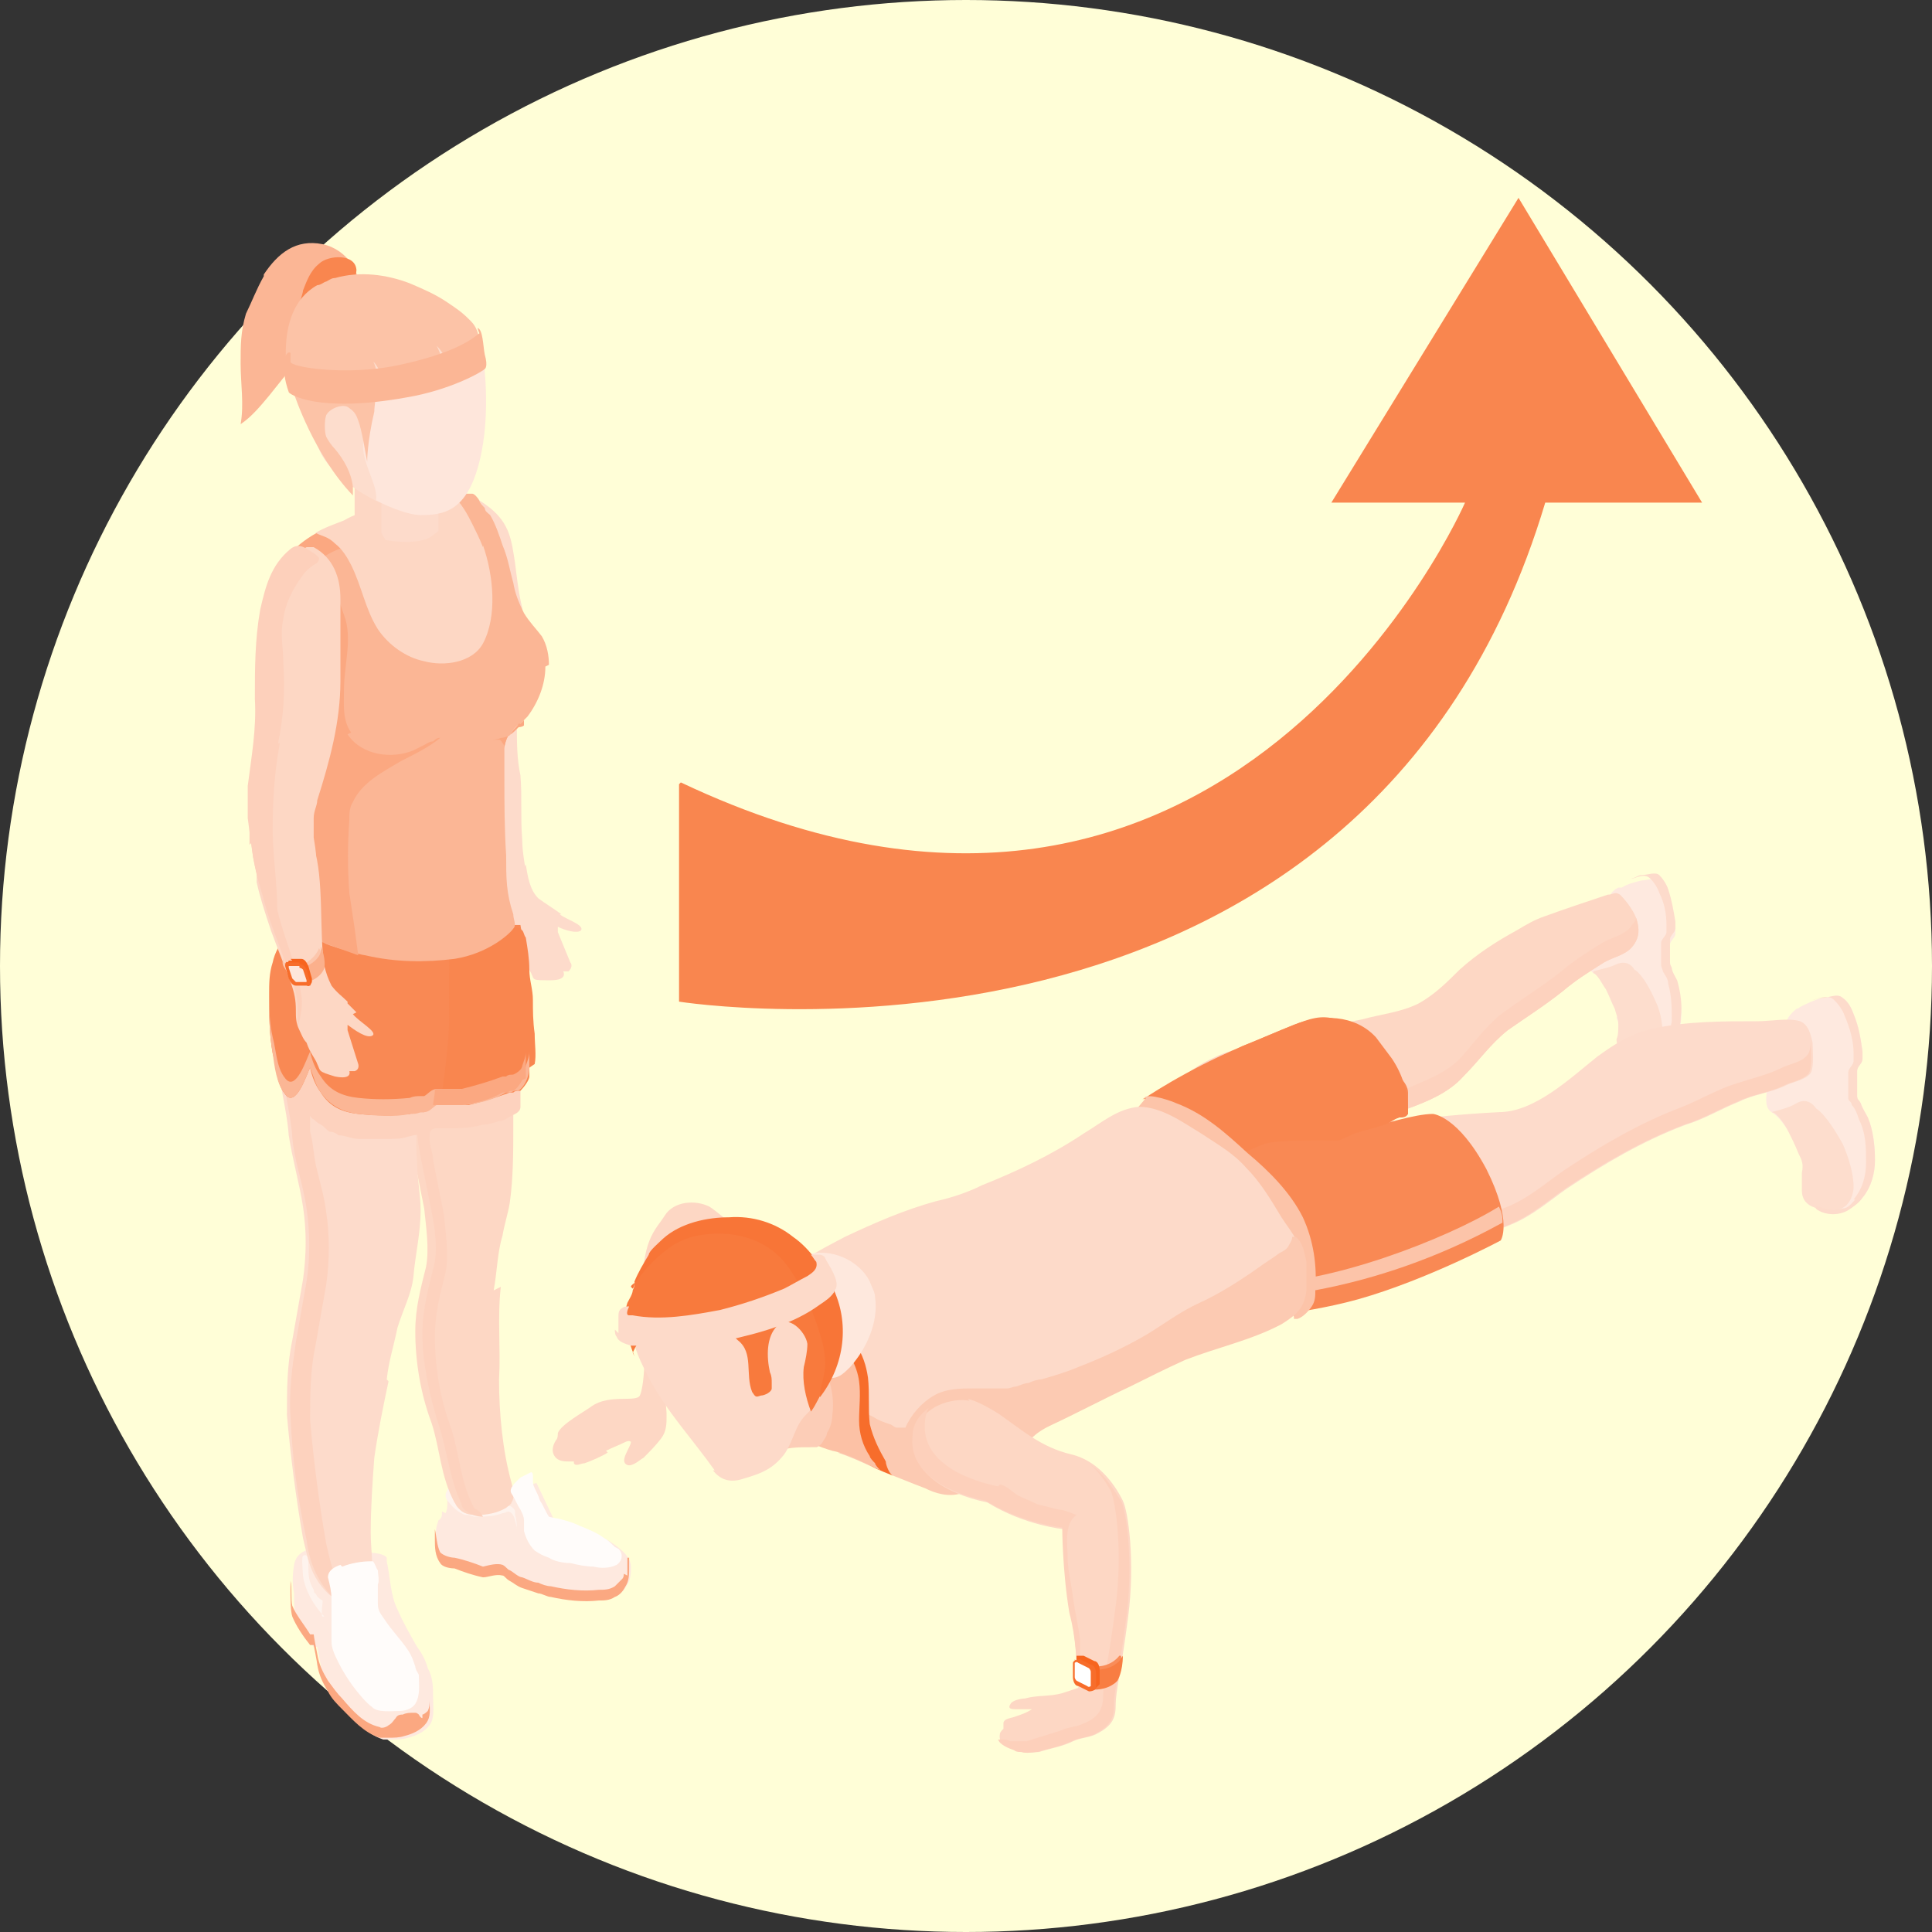 <svg xmlns="http://www.w3.org/2000/svg" width="108.4" height="108.4" viewBox="0 0 108.4 108.4"><rect x="0" y="0" width="108.4" height="108.4" fill="#333333" stroke="none"/><defs><style>.st2{fill:#fef3ed}.st3{fill:#fddac9}.st5{fill:#fee6db}.st6{fill:#fddbcb}.st7{fill:#fffcfa}.st10{fill:#f7641e}.st11{fill:#fee9df}.st12{fill:#fdd7c4}.st13{fill:#fcc4a9}.st22{fill:#f76d2b}.st24{fill:#fdd0bb}.st27{fill:#fba881}.st28{fill:#fdd2be}.st29{fill:#fdddcd}.st30{fill:#f9864f}.st31{fill:#fbb695}.st33{fill:#f98954}</style></defs><g style="isolation:isolate"><g id="_レイヤー_2"><circle cx="54.2" cy="54.2" r="54.2" fill="#fffed7"/><path class="st6" d="M31.5 51.3c-.4-.3-.9-.6-1.3-.9-.5-.5-.6-1.3-.7-1.9-.2.5-.9.8-1.4 1v.1c0 .3.2.6.2.9v.9c0 .3 0 .7.1.9.1.4.2.6.5.7.4.9.7 1.2.9 1.6.2.4 0 .4 1.1.4 1 0 .7-.5.7-.5h.3c.3-.3.1-.5.1-.5l-.7-1.7V52c.4.2 1.1.4 1.3.2.2-.3-.8-.6-1.2-.9z"/><path class="st11" d="M24.8 84.8c0 .2 0 .4-.2.5-.1.3-.2.6-.1 1 0 .4 0 .9.3 1.3.1.2.5.3.8.3.5.2 1.1.4 1.6.5.3 0 .7-.2 1.1-.1.1 0 .2.2.4.3.2.1.4.3.7.4l.9.3c.2 0 .5.2.7.2.9.2 1.8.3 2.7.2.3 0 .6 0 .9-.2.3-.1.5-.4.6-.6.2-.3.2-.7.2-1 0-.3-.2-.6-.4-.8-1.3-1.3-3.9-1.8-3.9-1.8l-1-2.1s-1.7.6-1.8.6c-.3.1-.6.3-1 .3-.3 0-.4 0-.7-.1-.2 0-.2-.4-.3-.5 0-.1-.1-.2-.2-.3h-.2c-.4 0-.7.2-.8.6v.5c0 .2 0 .4-.1.6z"/><path class="st27" d="M35 88.3c0 .1 0 .2-.1.3l-.4.4c-.3.2-.6.2-.9.2-.9.1-1.8 0-2.7-.2-.2 0-.5-.1-.7-.2-.3 0-.6-.2-.9-.3-.2 0-.5-.3-.7-.4-.1 0-.2-.2-.4-.3-.3-.1-.7 0-1.1.1-.5-.2-1.1-.4-1.6-.5-.2 0-.6-.1-.8-.3-.2-.4-.2-.9-.3-1.3v.6c0 .4 0 .9.3 1.3.1.2.5.3.8.3.5.2 1.1.4 1.6.5.3 0 .7-.2 1.1-.1.1 0 .2.2.4.3.2.1.4.3.7.4l.9.3c.2 0 .5.2.7.2.9.2 1.8.3 2.7.2.3 0 .6 0 .9-.2.3-.1.5-.4.6-.6.2-.3.2-.7.2-1v-.6h-.1v1z"/><path class="st2" d="M26.6 85.1c.5 0 1.1 0 1.6-.2.2 0 .3-.2.5 0s.2.5.3.8v.2c0-.3 0-.6-.1-.9v-.2c0-.1-.2-.3-.3-.3-.1 0-.2 0-.3.1-.2.1-.5.2-.7.2-.4 0-.9.1-1.3 0-.3 0-.5-.3-.6-.5-.1-.2-.2-.5-.2-.8v-.2h-.1c-.2.1-.4.4-.4.6 0 .2.1.3.2.4.2.3.6.6.9.7.2 0 .3 0 .5.1z"/><path class="st11" d="M20 87.3c-.3 0-.7.1-1 0-.3 0-.5-.3-.7-.4h-.6c-.6 0-1.1.3-1.2.9-.1.6-.1 1.1 0 1.6 0 .4 0 1.1.1 1.4.2.5.6 1.1 1 1.6h.2s.2 1 .2 1.1c.1.6.3 1 .6 1.5.2.4.5.7.8 1 .6.6 1.2 1.3 2.1 1.6h.5c.3 0 .6 0 .9-.1.4-.1.9-.3 1.2-.7.3-.4.2-1 .2-1.5 0-.6 0-1.2-.3-1.7-.1-.4-.3-.8-.6-1.2-.4-.7-.8-1.4-1.1-2.1-.4-.8-.4-1.8-.6-2.7v-.2c-.2-.3-1.1-.3-1.5-.3z"/><path class="st27" d="M23.7 96.4s-.1 0-.2-.2c0 0-.1-.1-.2-.1h-.1c-.2 0-.4 0-.6.1-.1 0-.3 0-.4.2-.1.1-.2.3-.4.4-.1.1-.4.2-.5.1-.9-.2-1.5-.9-2.1-1.6-.3-.3-.5-.6-.8-1-.3-.5-.5-.9-.6-1.5 0 0-.2-1-.2-1.1h-.2c-.3-.5-.8-1.1-1-1.6-.1-.4 0-1-.1-1.4v-.3.9c0 .4 0 1.1.1 1.4.2.5.6 1.1 1 1.6h.2s.2 1 .2 1.1c.1.6.3 1 .6 1.5.2.4.5.7.8 1 .6.6 1.2 1.3 2.1 1.6h.5c.3 0 .6 0 .9-.1.4-.1.9-.3 1.2-.7.3-.4.2-.8.2-1.3 0 .2 0 .4-.1.6 0 0-.2.2-.3.2z"/><path class="st2" d="M18.2 90.7c-.6-.6-1.1-1.5-1.2-2.3 0-.2-.1-1 0-1.1.3-.2.3.3.3.5 0 .5 0 .9.3 1.4 0 0 0 .2.1.2.1.2.2.3.4.4v.1s-.1.8 0 .8z"/><path class="st12" d="M28.1 72.2c-.2 1.7 0 3.5-.1 5.2 0 1.9.2 4 .7 5.8.1.4.2.8 0 1.1 0 .1-.2.2-.3.3-.5.3-1.1.4-1.6.4-.3 0-.7 0-1-.3s-.2-.3-.3-.4c-.8-1.5-.8-3-1.3-4.5-.6-1.6-.9-3.4-.9-5.1 0-1.3.3-2.4.6-3.6.2-1 0-2.3-.1-3.3l-.6-3c-.1-.5-.2-1.1-.2-1.6V62c.2-1 .1-2.5.6-3.4.2-.4.5-.6.8-.9.4-.4.9-.7 1.2-1.1.9-1 1.4-2.3 2.1-3.4 0 0 0-.1.2-.3 0-.1.2-.3.3-.4.2-.2.3-.4.4-.5 0 .1-.1.2-.1.3v.3c.3 1.6.3 3.4.3 5.1v5.5c0 1.4 0 2.9-.2 4.3-.1.6-.3 1.2-.4 1.8-.3 1-.3 2-.5 3.1z"/><path class="st28" d="M26.6 84.6c-.8-1.5-.8-3-1.3-4.5-.6-1.6-.9-3.4-.9-5.1 0-1.3.3-2.4.6-3.6.2-1 0-2.3-.1-3.3l-.6-3c0-.4-.2-.8-.2-1.2 0-.4 0-.6.5-.6h.5c.7 0 1.3 0 2-.2.3 0 .6-.1.9-.2.3 0 .5-.2.7-.3.2-.1.5-.2.5-.5v-1.4c-1.4-.3-2.9.6-4.3.5-.5 0-.4-.5-.4-.9 0-.5.2-.9.4-1.3s.5-.6.8-.9c.4-.4.9-.7 1.2-1.1.9-1 1.4-2.3 2.1-3.4 0-.3 0-.6-.1-.9v-.3s0-.2.1-.3c-.1.1-.3.3-.4.5-.1.1-.2.3-.3.4-.1.2-.2.3-.2.3-.7 1.1-1.2 2.4-2.1 3.4-.4.4-.8.7-1.2 1.1-.3.3-.6.5-.8.9-.5.9-.4 2.4-.6 3.4v1.2c0 .5.1 1.1.2 1.6l.6 3c.2 1 .4 2.3.1 3.3-.3 1.2-.6 2.4-.6 3.6 0 1.7.4 3.5.9 5.1.5 1.5.6 3 1.3 4.5 0 .1.1.3.3.4.2.2.6.3.9.3 0 0-.1-.2-.2-.3z"/><path class="st6" d="M21.8 77.5c-.3 1.4-.6 2.9-.8 4.3-.1 1.4-.2 2.8-.2 4.2 0 1 .2 2 0 3 0 .4-.2.9-.6 1-.2.1-.5 0-.8 0-.7-.2-1.3-.8-1.7-1.5-.4-.7-.5-1.4-.7-2.2-.4-2.3-.7-4.6-.9-6.9 0-1.4 0-2.8.3-4.2.2-1.1.4-2.3.6-3.4.2-1.4.2-2.8 0-4.1-.2-1.3-.6-2.7-.8-4-.1-1.5-.6-3-.6-4.5 0-.5.2-1 .2-1.5 0-.8-.1-1.5 0-2.3 0-1 .5-2.1.6-3.1 0 .4 1.5 1.2 1.7 1.3.5.2 1.1.1 1.6 0 1.5-.2 2.8-.8 4.1-1.4.8-.4 1.5-.8 2.2-1.3.2-.1.5-.5.8-.5.4 0 .8.3 1 .5.7 1 .5 2.4.3 3.5-.3 1.1-.8 2.1-1.7 2.8-1 .7-2.3 1.2-2.7 2.4-.2.6-.2 1.3-.3 2 0 1.2-.1 2.4 0 3.6 0 .9.2 1.8.2 2.7 0 1.3-.3 2.5-.4 3.7-.1 1-.6 1.9-.9 2.9-.2 1-.5 1.9-.6 2.9z"/><path class="st28" d="M19.4 54c.5.2 1.1.1 1.6 0 1.5-.2 2.8-.8 4.1-1.4.8-.4 1.5-.8 2.2-1.3.2 0 .3-.3.5-.4-.2-.2-.6-.5-.9-.4-.3 0-.5.4-.8.5-.7.4-1.5.9-2.2 1.3-1.3.7-2.7 1.2-4.1 1.4H19c.2 0 .3.1.3.2zm4.1 9.8v-1.9h-.2c-.3 0-.6-.2-.9-.3-.5-.2-1.1-.4-1.6-.6-.7-.2-1.3-.6-2-.9-.3-.2-.7-.3-1-.6-.2-.2-.4-.4-.6-.7-.2-.2-.1-.4-.1-.7 0-.8-.1-1.5 0-2.3 0-.8.3-1.7.5-2.5-.5-.3-1.1-.7-1-.9-.2 1-.6 2.1-.6 3.1v2.3c0 .5-.2 1-.2 1.5 0 1.5.5 3 .6 4.5.1 1.3.6 2.6.8 4 .2 1.4.2 2.8 0 4.1-.2 1.1-.4 2.3-.6 3.4-.2 1.4-.4 2.8-.3 4.2.1 2.3.4 4.6.9 6.9.1.8.3 1.5.7 2.2.4.7.9 1.3 1.7 1.5h.6c-.5-.3-.9-.8-1.2-1.3-.4-.7-.5-1.4-.7-2.2-.4-2.3-.7-4.6-.9-6.9 0-1.4 0-2.8.3-4.2.2-1.1.4-2.3.6-3.4.2-1.4.2-2.8 0-4.1-.1-.8-.3-1.5-.5-2.3-.2-.7-.2-1.5-.4-2.2v-.9s.1.2.2.2c.1.1.2.2.4.3.2.1.3.3.5.4.2 0 .4.1.5.2.4 0 .7.2 1.1.2h1.8c.3 0 .6 0 .9-.1 0 0 .7-.2.7-.1z"/><path class="st33" d="M29.7 59.9c0 .3-.1.5-.2.8 0 .2-.3.4-.5.5h-.1c-.1 0-.2 0-.3.1h-.2c-.8.3-1.5.5-2.3.7h-1.6c-.3 0-.5.3-.7.4h-.2c-.2 0-.4 0-.6.1-1 .1-2 .1-2.9 0-.9-.1-1.6-.4-2.1-1.2-.3-.4-.5-.9-.6-1.4-.2.4-.8 2.3-1.4 1.5-.5-.6-.5-1.6-.7-2.3-.2-1.1-.2-2.2-.2-3.3 0-.6 0-1.2.2-1.8.1-.5.4-1.1.8-1.5.1-.2.3-.3.5-.5.7-.4 1.3 0 2 0h.9c.4 0 .8 0 1.3-.1 1.6-.1 3.3-.2 5-.2h.5c.7 0 1.3.1 2 .2h.9c.1 0 0 0 0 0 .3 1.7.6 3.5.5 5.2 0 .3 0 .6.1.9 0 .3 0 .5.1.8v.9z"/><path class="st30" d="M29.7 59.9v.5c0 .2-.3.6-.5.8h-.1c-.1 0-.2 0-.3.1h-.2c-.8.3-1.5.5-2.3.7h-1.6c.1-.8.5-3.2.5-4.9V52l1-.3c.6 0 1.1 0 1.7.1.2 0 .5.2.7.2.2 0 .5 0 .7.2.1.1.1.3.2.4.1.6.2 1.2.2 1.8 0 .6.2 1.1.2 1.7 0 .6 0 1.2.1 1.9 0 .6.1 1.2 0 1.7z"/><path class="st7" d="M19.2 87.9c.5-.2 1.1-.3 1.6-.3h.1c.1 0 .2.4.3.5 0 .2.1.6 0 .8V90c0 .4.2.6.4.9.4.6.9 1.1 1.3 1.7.2.3.3.6.4.9 0 .2.2.4.2.5 0 .5.1 1.1-.2 1.6-.2.3-.6.4-.9.4-.4 0-1.2.1-1.5-.2-.4-.3-.8-.8-1.1-1.2-.3-.4-.6-.9-.8-1.3-.2-.4-.4-.8-.4-1.2v-2.4c0-.4-.1-.8-.2-1.2 0-.4.4-.6.7-.7z"/><path class="st6" d="M24.4 34.5c0-.9.4-1.7.6-2.6.3-.9.2-1.7.1-2.6 0-.6-.4-1.2.3-1.4.2 0 .4-.1.6-.1.6 0 1.1.4 1.5.7 1.1.9 1.2 1.8 1.4 3.1.1.8.2 1.7.4 2.5 0 .6.2 1.3.1 1.9-.1.6-.3 1.3-.3 1.9 0 .9-.1 1.9-.1 2.8 0 .9 0 1.9.2 2.8.1 1.2 0 2.4.1 3.6 0 .8.2 1.6.3 2.5-.2 0-.4-.2-.6-.2-.2 0-.4 0-.5.2-.1.2-.3.3-.5 0-.1-.1-.1-.3-.2-.4-.1-.7-1-3.2-1.2-3.8-.2-.5-.4-1.1-.5-1.6 0-.3-.2-.5-.3-.8l-.6-1.8c-.4-1.2-.9-2.4-1-3.7 0-1-.1-2.1 0-3.1z"/><path class="st31" d="M30.6 37.4c0 1-.4 2-1 2.8l-.2.2-.2.2c-.2.1-.4.3-.5.5 0 0-.1.2-.2.2-.1.2-.2.5-.2.7v1.5c0 1.5 0 3 .1 4.5 0 1.3 0 2.1.4 3.3 0 .3.2.6 0 .8-.2.3-1.4 1.4-3.3 1.7-1.6.2-3.3.2-5-.2-.2 0-2.3-.6-2.3-.7.3-1.3.2-3.2.4-4.5.3-1.9.5-4.2-.2-6-.4-1.1-1-2.2-1.3-3.4-.1-.6-.2-1.2-.3-1.7 0-.9-.2-1.7-.3-2.6 0-.5-.2-.8 0-1.3.2-.6 0-1.4.5-2 .3-.5.9-.7 1.4-1 .9-.4 1.8-.6 2.7-.9.8-.3 1.5-1.2 2.1-1.8.5-.5.9-1 1.4-1.4.4-.3.8.5.9.8 0 .1.1.3.2.4 0 .1.1.2.3.2h.5c.1 0 .3.2.4.4 0 .1.2.3.3.4 0 .2.2.3.3.4.3.5.5 1.1.7 1.7.3.7.4 1.4.6 2.1.1.6.3 1.1.6 1.7.3.5.7.9 1 1.3.3.5.4 1.1.4 1.6z"/><path class="st27" d="M19.7 41.1c-.5-.7-.4-1.6-.4-2.4 0-1.4.5-2.9 0-4.2-.2-.6-.6-1.8-1.1-2.1-.2-.1-.4-.2-.5-.4 0-.3.1-.5.4-.7.8-.6 1.7-.7 2.6-.9.9-.2 1.7-.5 2.5-1-.1-.1-.2-.2-.4-.3-.3-.2-.5-.4-.6-.7-.2.1-.5.2-.7.3-.7.3-1.3.3-2 .5-1.4.4-2.7 1.1-3.6 2.3-.2.3-.4.6-.5.9-.1.3-.3.5-.4.7-.2.4-.1.9.3 1.2.1 0 .2.1.3.2.3.3.3.7.3 1.1 0 .8.3 1.6.6 2.3.7 2.2 1.1 4.4.9 6.7-.1 1.5-.4 3.1-.7 4.6-.1.6-.6 2.3-.8 2.8 0 .1 4.2 1.6 4.2 1.6l-.2-1.5c-.1-.7-.2-1.3-.3-2-.1-1.4-.1-2.7 0-4.1 0-.3 0-.7.2-1 .5-1.1 1.7-1.7 2.7-2.3.8-.4 1.6-.8 2.2-1.3-.1 0-.2 0-.4.2-.2 0-.3.1-.5.2l-.6.3c-1.2.5-2.9.3-3.7-.9z"/><path class="st12" d="M27.1 30.6c.6 1.7.8 4 0 5.5-.6 1.1-2.2 1.3-3.3 1-1-.2-2-.9-2.6-1.8-.7-1.1-.9-2.4-1.5-3.6-.2-.4-.5-.9-.9-1.2-.4-.4-.7-.4-1.1-.6.5-.3 1.1-.5 1.6-.7.5-.3 1.1-.5 1.7-.6.6 0 1.2-.3 1.9-.5.4 0 .8-.2 1.2-.2.3 0 .9-.2 1.2-.1.5.2 1 1.2 1.2 1.6.2.4.4.8.6 1.3z"/><path class="st6" d="M19.9 25.5v3.3s.5 1.3 1.7 1.5c1.2.2 2.2.1 2.6-.2l.4-.3v-3.3l-4.7-1z"/><path class="st12" d="M24.5 26.5v.8l-3.1-.7v3.3s.1.2.3.5h-.2c-1.2-.2-1.6-1.5-1.6-1.5v-3.3l4.6 1z"/><path class="st31" d="M14.8 15.5c-.4.7-.7 1.5-1 2.1-.3 1-.3 1.8-.3 2.8 0 1.1.2 2.3 0 3.4.6-.4 1.1-1 1.6-1.6l1.2-1.5c.3-.3.8-.8.8-1.3 0-.2 0-.5.3-.7.3-.2.8-.2 1.2-.3.7-.3 1.3-.9 1.5-1.7.3-1.3-.6-2.7-2-3-1.5-.3-2.5.5-3.3 1.7z"/><path class="st30" d="M20 15.2c0-1-1.6-.9-2.1-.4-.5.4-.7 1-.9 1.5 0 .2-.2.5-.1.8v.2c.1.2.3.1.5 0 .6-.1 1.1-.5 1.6-.8.2-.2.5-.3.7-.6.2-.2.3-.5.3-.8z"/><path class="st5" d="M27.1 20s.5 3.1-.2 5.9c-.7 2.8-2 3-3.3 3-1.3 0-5.5-1.9-5.8-4.4-.4-2.5 1.9-8.1 1.9-8.1l7.4 3.6z"/><path class="st29" d="M27.1 20v.7s-1.8-.6-2.8-.2c-1 .4-3.1.7-3.2 1.5 0 .8-.9 2.3-.7 3.4.2 1.1.8 1.9.7 2.7-1.6-.8-3.2-2.1-3.4-3.6-.4-2.5 1.9-8.1 1.9-8.1L27 20z"/><path d="M16.5 22.1s1.1 3.4 3.3 5.7v-.5c-.1-.8-.5-1.5-1-2.1-.2-.2-.4-.5-.5-.7-.1-.3-.1-.9 0-1.2.2-.4 1-.7 1.3-.4.3.2.4.4.5.7.2.5.4 1.8.5 2.3 0 0 0-1.1.4-2.8 0-.4.2-1.3.1-2.3 0-.2-.2-.7-.3-.7.2.3.4.3.7 1.3.7 0 2.4-.2 3.3-.5 0-.7 0-.9-.3-1.5.5.5.6 1 .7 1.4.8 0 1.4-.3 1.8-.4 0-1.9-.4-2.2-.7-2.5-.4-.4-.7-.6-1.3-1-.6-.4-1.3-.7-2-1-1.3-.5-2.8-.7-4.2-.3-.2 0-.3.1-.5.2-.1 0-.3.2-.5.2-2.7 1.5-1.5 6-1.5 6z" fill="#fcc3a7"/><path class="st12" d="M20 56.8l-.5-.5v-.1c-.3-.3-.6-.5-.9-.9-.2-.4-.3-.7-.4-1.1-.3-1.7 0-4.9-.6-6.7-.3-1-1.4-.9-2.2-.7-.2 0-.5 0-.7.1-.2.1-.2.4-.3.7v1.9c.2.9.5 1.8.8 2.7 1.1 3 1.4 3.3 1.4 4.5 0 .4 0 .7.2 1.1.1.2.2.5.4.7.2.6.5.9.6 1.2.2.4 0 .4 1 .7 1 .2.8-.3.8-.3h.3c.3-.1.2-.4.2-.4l-.6-1.9v-.3c.4.3 1.1.8 1.4.6.3-.2-.8-.8-1.1-1.2z"/><path class="st24" d="M14.1 47.3c.1 1.1.4 2.1.7 3.2.3 1.1.7 2.1 1.1 3.2.4 1 .8 1.9.8 3v.9c.2-.6.3-1.3.2-1.8-.2-1.4-.8-2.8-1.2-4.2-.3-1.1-.5-2.2-.6-3.3 0-.4.1-1.2 0-1.5 0-.1-.4-.3-.6-.4-.2-.1-.3-.3-.4-.5H14v1.5z"/><path class="st12" d="M15.6 33.7c.1-.4.4-.6.6-1 .2-.4.3-.8.4-1.2.1-.2.2-.4.4-.6 0 0 0-.1.2-.2h.4c1.1.6 1.5 1.7 1.5 2.9v4.6c0 2.3-.6 4.5-1.3 6.7 0 .3-.2.6-.2 1V47s.2 1.1.1 1.1c0 0-1.2.6-2.3.4-.3 0-1.1-.1-1 .4.5-2.4.6-4.8.6-7.2 0-1.2 0-2.5.1-3.7 0-1.5 0-3 .5-4.4z"/><path class="st24" d="M15.7 41.7c-.3 1.6-.4 3.2-.4 4.8 0 1.9.4 3.8.2 5.7-.4-.4-.4-1.1-.5-1.6-.1-.3-.3-.6-.4-.9-.2-.5-.3-1.1-.4-1.6-.1-.7-.2-1.4-.3-2.2v-1.8c.2-1.6.5-3.2.4-4.9 0-1.7 0-3.3.3-5 .3-1.3.6-2.5 1.7-3.4.5-.4.9 0 1.4.3l.2.2c0 .2-.1.3-.3.4-.3.2-.5.4-.7.7-.5.7-.9 1.5-1 2.3-.2.9 0 1.6 0 2.6.1 1.5 0 3-.3 4.4z"/><path class="st7" d="M34.7 86.9c.3.3.2.7-.1.9-.4.2-.9.2-1.3.1-.4 0-.9-.1-1.3-.2-.4 0-.9-.1-1.2-.3-.3-.1-.5-.2-.8-.4-.3-.3-.5-.7-.6-1.1v-.6c0-.2-.1-.4-.2-.6-.2-.3-.3-.6-.5-.9-.2-.3.3-.7.5-.9l.6-.3s.1 0 .1.2v.2c0 .2 0 .3.1.5s.2.4.3.7c.2.3.3.6.5.9 0 0 .4.1.5.1.4.1.8.2 1.2.4.5.2 1 .4 1.4.7.2.1.4.3.6.5z"/><path d="M28.8 40.7h.3s.1 0 0 0h-.4z" fill="#fa9768"/><path class="st27" d="M29.4 40.4l-.2.2h-.1c-.1.2-.3.3-.4.5 0 0-.1.2-.2.2-.1.2-.2.5-.2.7 0-.1 0-.2-.1-.3 0 0-.1-.2-.2-.2h-1.2.7c.2 0 .4 0 .6-.1.3 0 .6-.2.8-.4l.2-.2s.2 0 .3-.1z"/><path d="M17 54.1c.7-.3.9-.9.9-.9s.7 1-.8 1.7c-.4.2-1-.3-1.2-.7-.1-.2 0-.4 0-.4v.2c.1 0 .5.3 1.1 0z" fill="#fcc6ac"/><path d="M17 54.3c.5-.2.9-.5 1-.9v-.3c.3.7.2 1.2.2 1.2s-.1.5-.9.8c-.6.2-1-.2-1-.2l-.3-.8s.3.4 1 .2z" fill="#fbb08c"/><path class="st10" d="M16.3 53.8h.6c.2 0 .3.2.4.4l.2.7v.2l-.1.2h-.1c0-.1-.5-.2-.5-.2-.2 0-.3-.1-.4-.3l-.2-.6h-.1c0-.1.1-.3.1-.3h.2z"/><path class="st22" d="M16.8 54.1c.2 0 .3.1.4.3l.2.7c0 .1 0 .3-.2.2h-.6c-.2 0-.3-.2-.4-.4l-.2-.7c0-.1 0-.3.2-.2h.6z"/><path class="st5" d="M16.8 54.3s.1 0 .2.1l.2.6v.1h-.6l-.2-.2-.2-.6v-.1h.6z"/><path class="st31" d="M29.7 59c0 .3-.1.5-.2.8 0 .2-.3.4-.5.5h-.1c-.1 0-.2 0-.3.1h-.2c-.8.3-1.5.5-2.3.7h-1.6c-.3 0-.5.3-.7.4h-.2c-.2 0-.4 0-.6.1-1 .1-2 .1-2.9 0-.9-.1-1.6-.4-2.1-1.2-.3-.4-.5-.9-.6-1.4-.2.4-.8 2.3-1.4 1.5-.5-.6-.5-1.6-.7-2.3-.2-.9-.2-1.7-.2-2.6v.2c0 1.1 0 2.2.2 3.3.1.7.2 1.7.7 2.3.6.8 1.2-1.1 1.4-1.5.2.5.3 1 .6 1.4.5.7 1.2 1.1 2.1 1.2 1 .1 2 .2 2.9 0 .2 0 .4 0 .6-.1h.2c.3 0 .5-.3.7-.4h1.6c.8-.1 1.6-.3 2.3-.7h.2c.1 0 .2-.1.3-.1h.1c.2 0 .4-.3.5-.5.1-.2.2-.5.2-.8V59z"/><path class="st27" d="M29.5 60.5V59c0 .3-.1.5-.2.8 0 .2-.3.4-.5.5h-.1c-.1 0-.2 0-.3.1h-.2c-.8.3-1.5.5-2.3.7h-1.5c0 .4-.1.7-.1.9h1.6c.8-.1 1.6-.3 2.3-.7h.2c.1 0 .2-.1.3-.1h.1c.2-.1.4-.4.5-.6z"/><path class="st31" d="M26.8 18.4c.3.1.3 1 .4 1.5.2.7 0 .8 0 .8-.2.2-2 1.2-4.4 1.6-5 .9-6.6-.2-6.6-.3-.5-1.4-.2-2.4.1-2.2v.5c0 .3 3.1.8 6 .2 3.3-.7 4.2-1.5 4.6-1.8 0 0-.1-.2-.1-.3z"/><path class="st11" d="M101.1 65c-.4-.8-.9-2.1-1.7-2.6-.7-.4 0-2.2.2-2.7s.5-1.1.5-1.7c0-.6.2-1 .7-1.4 0 0 .1 0 .2-.1.4-.2.8-.4 1.2-.5.4 0 .9-.3 1.2 0 .3.2.5.6.6.9.3.7.4 1.4.5 2.1v.4c0 .3-.3.4-.3.7v1.4c0 .2.1.2.2.4.1.3.3.6.4.8.3.7.4 1.6.4 2.4 0 .7-.2 1.5-.7 2.1-.6.7-1.4 1.1-2.3.7-.2 0-.5-.2-.6-.4V67c0-.3.2-.7 0-1-.2-.3-.4-.6-.5-1zm-10.3-8.1c-.3-.7-.7-1.9-1.4-2.3-.6-.4.1-1.9.3-2.3.2-.5.5-.9.5-1.4 0-.6.2-.9.6-1.1h.2c.3-.2.7-.3 1.1-.4.3 0 .8-.2 1 0 .2.2.4.5.5.8.2.6.3 1.2.4 1.8v.4c0 .2-.3.4-.3.6v1.2c0 .2 0 .2.1.4 0 .2.2.5.3.7.2.7.3 1.4.2 2.1 0 .6-.3 1.3-.7 1.7-.5.6-1.3.8-2 .5-.2 0-.4-.2-.5-.4v-.4c0-.3.2-.6 0-.8-.1-.3-.3-.6-.4-.9z"/><path class="st6" d="M93.1 59c.4-.5.6-1.1.7-1.7 0-.7 0-1.4-.2-2.1 0-.3-.2-.5-.3-.7 0-.1-.1-.2-.1-.4v-1.2c0-.2.3-.4.3-.6v-.4c0-.6-.1-1.2-.4-1.8-.1-.3-.3-.6-.5-.8-.3-.3-.7-.1-1 0h-.1c.2 0 .4-.2.6-.2.3 0 .8-.2 1 0 .2.2.4.5.5.8.2.6.3 1.2.4 1.8v.4c0 .2-.3.4-.3.6v1.2c0 .2 0 .2.1.4 0 .2.2.5.3.7.2.7.3 1.4.2 2.1 0 .6-.3 1.3-.7 1.7-.3.4-.7.6-1.2.6.2-.1.5-.3.7-.5z"/><path class="st29" d="M89.4 54.6c.2 0 .6.8.7.9.2.4.3.7.5 1.1.1.4.2.5.2.9 0 .3 0 .6-.1.8 0 .5.3.8.8.9.4.1.9.2 1.3 0 .3-.2.4-.6.5-.9 0-.7-.1-1.5-.4-2.1-.7-1.6-1.2-1.8-1.2-1.8s-.3-.6-1-.3c-.4.2-1 .3-1.3.4z"/><path class="st12" d="M59.7 65.9c1.2-.4 2.3-.9 3.5-1.3 1.5-.5 3.8-2 5.2-.5.3.3.5.7.8.8h.6c1.6 0 3.2-.3 4.8-.5.7-.4 1.4-.9 2.1-1.3.7-.3 1.5-.6 2.3-.9 1.1-.4 2.3-.9 3.1-1.8.9-.9 1.5-1.8 2.5-2.6 1-.7 2.1-1.4 3.1-2.2.7-.6 1.5-1.1 2.3-1.6.5-.3 1.2-.4 1.6-.9.4-.5.4-1 .2-1.6-.2-.5-.6-1-.9-1.3-.3-.2-.4 0-.7 0-1.2.4-2.4.8-3.5 1.2-.6.2-1.1.5-1.6.8-1.1.6-2.2 1.3-3.2 2.2-.7.7-1.4 1.4-2.3 1.9-1 .5-2.1.6-3.2.9-1.5.3-3 .6-4.4 1-.7.2-1.4.3-2 .5-.6.2-1.2.3-1.8.6-.9.4-1.9 1-2.4 1.9-.2.4-.3.8-.6 1.2-.3.3-.6.5-.9.6-.1 0-.3.1-.4.2-1.3.8-2.8 1.6-4 2.6z"/><path class="st28" d="M59.7 65.9c1.2-.4 2.3-.9 3.5-1.3 1.5-.5 3.8-2 5.2-.5.3.3.5.7.8.8h.6c1.6 0 3.2-.3 4.8-.5.7-.4 1.4-.9 2.1-1.3.7-.3 1.5-.6 2.3-.9 1.1-.4 2.3-.9 3.1-1.8.9-.9 1.5-1.8 2.5-2.6 1-.7 2.1-1.4 3.1-2.2.7-.6 1.5-1.1 2.3-1.6.5-.3 1.2-.4 1.6-.9.4-.5.4-1 .2-1.6 0 .2-.2.3-.3.5-.4.5-1.1.6-1.6.9-.8.5-1.6 1-2.3 1.6-1 .8-2 1.4-3.1 2.2-1 .7-1.7 1.7-2.5 2.6-.8.9-2 1.3-3.1 1.8-.8.3-1.6.5-2.3.9-.8.4-1.4.9-2.1 1.3-1.6.2-3.2.5-4.8.5h-.6c-.4-.1-.6-.5-.8-.8-1-1.1-2.7-.5-4.1 0-.1 0-.3.1-.4.2-1.3.8-2.8 1.6-4 2.6z"/><path class="st6" d="M84.1 62.4c2 0 4-1.9 5.5-3.1 1.1-.8 1.9-1.3 3.2-1.6 1.9-.4 3.8-.4 5.8-.4.7 0 1.8-.2 2.4 0 .5.2.6.8.7 1.2 0 .4.1 1.3-.1 1.7-.3.4-1 .5-1.4.7-.8.4-1.8.5-2.6.9-1 .4-2 1-3 1.3-2.4.9-4.6 2.2-6.7 3.6-1 .7-1.9 1.5-3.1 2-1 .4-2.1.9-3.2 1.2-1.8.5-3.5 1-5.3 1.5-.5.1-1.1.3-1.6.5-.9.3-1.7.6-2.6.9-.6.2-.9.3-1.1-.5 0-.5.1-.9 0-1.3s-.3-.9-.5-1.3c-.7-1.3-1.7-2.4-2.4-3.8-.2-.4-.5-.8-.2-1.2.2-.2.5-.3.8-.4.4-.2.7-.4 1-.6 1.7-1.1 3.7-1.4 5.7-1.3 1 0 1.9.6 2.9.5 1.9-.2 3.8-.4 5.8-.5z"/><path class="st28" d="M71.9 71.8c.9-.3 1.7-.6 2.6-.9.5-.2 1-.3 1.6-.5 1.8-.5 3.6-1 5.3-1.5 1.1-.3 2.1-.8 3.2-1.2 1.2-.5 2.1-1.3 3.1-2 2.1-1.4 4.3-2.7 6.7-3.6 1-.4 2-1 3-1.3.9-.3 1.8-.5 2.6-.9.4-.2 1.1-.3 1.4-.7.2-.2.2-.7.2-1.1v.4c0 .4.1 1.3-.1 1.7-.3.4-1 .5-1.4.7-.8.4-1.8.5-2.6.9-1 .4-2 1-3 1.3-2.4.9-4.6 2.2-6.7 3.6-1 .7-1.9 1.5-3.1 2-1 .4-2.1.9-3.2 1.2-1.8.5-3.5 1-5.3 1.5-.5.1-1.1.3-1.6.5-.9.3-1.7.6-2.6.9-.6.2-.9.3-1.1-.5v-.7c.2.2.5.2.9 0zM68 64.9c.6 1.3 1.7 2.4 2.4 3.8.2.4.4.8.5 1.3v.7c0-.3-.2-.6-.3-.8-.7-1.3-1.7-2.4-2.4-3.8-.2-.4-.5-.8-.2-1.2z"/><path d="M43.7 72.5c-.6.5-.9 1-1.2 1.9-.4 1.5.9 2.5.9 2.5.3.3.8.2 1.4-.1-.2-.7-.8-1.3-1.1-1.8-.4-.6-.3-1.4-.2-2.1 0-.1 0-.3.1-.4z" fill="#fcccb5"/><path class="st33" d="M64.3 62l6.1 12s.5 0 1.4-.2c1-.2 2.6-.4 4.4-.9 3.9-1.1 8-3.3 8-3.3s.7-1-.8-4c-1.6-3-3-3.1-3-3.1-1 0-2.9.6-3.9.9-.1 0-.2 0-.4.1.2 0 .6-.2 1.1-.4.1 0 .3-.1.4-.1l.9-.3c.2 0 .4-.1.5-.2v-1.2c0-.3-.2-.6-.4-.8-.5-.9-1.1-1.9-2-2.6-.4-.3-1.1-.6-1.6-.7-.9-.3-1.6 0-2.4.3-1 .4-1.9.8-2.9 1.2-1.8.9-3.4 1.9-4.4 2.6-.6.4-1 .7-1.1.8z"/><path class="st13" d="M70.3 72.1h-.7l.2.4c.4 0 .4.3.4.3s6.5 0 14.1-4.2c0-.3 0-.5-.2-.9-2.9 1.8-9.6 4.4-13.8 4.3z"/><path class="st30" d="M64.2 61.6l.2.4.6 1.3c.5.4 1 .7 1.6 1 .4.2.7.5 1.1.7.2.1.3.2.5.4.2 0 .2.1.4 0 .7-.5 1.5-.9 2.3-1.2.7-.3 4.3-.2 4.2-.2l.9-.4c.6-.2 1.1-.3 1.7-.5.3-.1.5-.3.8-.4.2 0 .4 0 .5-.2v-.2c0-1-.3-2-.9-2.9l-.9-1.2c-1.2-1.3-3.1-1.3-4.6-.7-1 .4-1.9.8-2.9 1.2-3.3 1.4-5.6 3-5.6 3z"/><path class="st13" d="M64.2 61.6c.2-.3 1.6.2 1.8.3 1.6.6 2.8 1.7 4 2.8 1.2 1 2.4 2.2 3.1 3.6.6 1.3.8 2.7.7 4.1 0 .3 0 .6-.2.9-.2.3-.5.6-.8.7h-.2v-.1c-.2-.8-.3-1.4-.8-2-.3-.3-.5-.6-.8-.9-.7-.8-1.5-1.6-2.2-2.4-1.5-1.6-2.9-3.2-4.4-4.8-.3-.4-.7-.7-1-1.1 0 0 .3-.4.9-1.1z"/><path class="st3" d="M44.4 80.2c-.4-.3-.5-.8-.7-1.2-.2-.4-.4-.6-.6-1-.5-.8-.7-1.7-.7-2.6 0-1 .2-2.1.8-2.9 1-1.5 2.7-2.3 4.2-3.1 1.7-.8 3.3-1.5 5.1-2 .9-.2 1.8-.5 2.6-.9 2-.8 3.9-1.7 5.7-2.9 1-.6 1.9-1.4 3.1-1.5 1.3 0 2.5.9 3.5 1.5.9.6 1.8 1.1 2.5 1.9.8.8 1.4 1.8 2 2.8.5.8 1.5 1.8.8 2.7-.2.3-1 .5-1.3.7-.5.3-1.1.5-1.6.8-2.3 1.1-4.5 2.3-6.7 3.6-.4.2-.7.4-1 .7-1.1.8-2.1 1.7-3 2.7-1.1 1.1-2.2 2.2-3.4 3.2-.9.7-1.9 1.3-3 .9-.9-.3-1.7-1-2.6-1.4-1-.4-2-.5-3-.8-.8-.3-2.1-.7-2.8-1.3z"/><path d="M52.9 81.1h.2l-1.4-.7c.1.2.3.4.5.5.2 0 .5.1.7.2z" fill="none"/><path d="M47 81.5c.9.3 1.7.7 2.6 1.1.8.3 1.5.6 2.3.9.6.3 1.3.5 2 .3.7-.1 1.3-.5 1.8-1 1.1-.9 1.9-2.2 3.2-2.8 1.5-.7 3-1.5 4.5-2.2 1-.5 2-1 3.1-1.5 1.8-.7 3.7-1.1 5.4-2 .8-.5 1.3-.9 1.4-1.9v-1.6c-.1-.5-.2-1.1-.6-1.4h-.2c0 .2-.1.3-.2.5s-.3.3-.5.4c-.4.3-.9.6-1.3.9-1 .7-2.1 1.4-3.2 1.9s-2 1.2-3 1.8c-1.2.7-2.5 1.3-3.8 1.8-.7.3-1.4.5-2.1.7-.2 0-.5.1-.7.2-.2 0-.4.1-.7.2-.2 0-.3.1-.5.1h-1.8c-.8 0-1.6 0-2.3.4-.7.4-1.3 1.1-1.6 1.8h-.5c-.1 0-.3-.2-.4-.2-.3-.1-.6-.2-.9-.4-.2-.1-.5-.2-.7-.4-.2-.2-.4-.5-.5-.7-.2-.3-.4-.4-.6-.6-.6-.5-1.2-1-1.7-1.5l-.9-.9s-.9-.8-.9-.9c-.3 1-.2 2.6.2 4 .2.6.4 1.2.8 1.7.7.6 1.7.9 2.6 1.3z" fill="#fccab2"/><path class="st22" d="M46.6 76.8c-.3-.5-1-1-.8-1.7.2-.6 1.1-.6 1.5-.4.3.2.5.5.7.7.4.6.6 1.2.7 1.9.1.9 0 1.7.1 2.6.2.8.5 1.4.9 2.1 0 .2.2.7.4.8-.2-.1-.5-.2-.7-.3-.3-.1-.6-.3-.9-.5-.6-.4-.9-1.1-1.1-1.8-.2-.7-.2-1.4-.4-2.1 0-.4-.2-.8-.4-1.2z"/><path d="M44.8 76.3c.3-.5.4-.9 1.1-1.1h.2c.2 0 .5 0 .7.1.8.3 1.3 1.4 1.4 2.2.1.7 0 1.5 0 2.2 0 .7.2 1.4.6 2 0 .1.2.3.3.4 0 .1.2.3.3.4-.9-.4-1.7-.9-2.7-1.1-.7-.2-1.4-.5-2-.9-.6-.4-.8-1.2-.9-1.9-.1-.9.4-1.6.9-2.3z" fill="#fcc1a5"/><path d="M43.3 79.4c.2-.7.6-1.5 1-2.1.5-.6 1.4-.3 2-.1h.2v.2c.2.6.3 1.3.2 2 0 .3-.1.7-.3 1 0 .2-.2.4-.3.6 0 0-.2.2-.3.2h-.3c-.7 0-1.4 0-2.1.3h-.2c-.3 0-.2-.5-.3-.7 0-.4 0-.9.1-1.3z" fill="#fccdb7"/><path d="M44.5 72.6c-.2-.5 0-1 .1-1.4.2-.4.2-.7.7-.8 1.3-.4 2.9.3 3.5 1.5.1.3.3.6.3.9.2 1.4-.5 2.9-1.4 3.9-.2.2-.4.4-.6.5-.2.1-.5.2-.8 0-.4-.2-.5-.6-.6-1-.2-.6-.3-1.1-.5-1.7-.2-.4-.3-.7-.4-1.1v-.5c0-.2-.2-.3-.2-.5z" style="mix-blend-mode:multiply" fill="#fee8dd"/><path class="st29" d="M99.4 62.4c.3 0 .8.8.9 1 .2.4.4.8.6 1.3.2.4.3.6.2 1.1v1c0 .6.4.9.9 1 .5.1 1.1.2 1.5-.1.3-.2.5-.7.5-1.1 0-.8-.3-1.7-.6-2.4-1-1.8-1.5-2-1.5-2s-.4-.7-1.1-.3c-.5.3-1.1.4-1.4.5z"/><path class="st12" d="M54.3 78.5s.4 0 1.7.8c1.3.9 2.4 1.9 4.1 2.3 1.7.4 2.6 2 2.9 2.6s.7 3.4.3 6.5c-.4 3.1-.7 4.2-.7 4.9 0 .7-.1 1.2-1.1 1.7-.4.2-.9.2-1.3.4-.6.3-1.3.4-1.9.6-.3 0-.6.1-.9 0-.1 0-.3 0-.4-.1-.4-.2-1-.3-.9-.9 0-.1.1-.2.2-.3v-.3c0-.3.5-.3.7-.4.3-.1.6-.2.9-.4H57c-.2 0-.5 0-.3-.3.1-.2.6-.3.8-.3.7-.2 1.4-.1 2.1-.3l.9-.3s0-1.7-.4-4.1c-.4-2.4-.4-4.8-.4-4.8s-2.2-.2-4.3-1.5c-2.4-.5-4.3-1.7-4.1-3.6.2-1.9 2.3-2.3 3.1-2.1z"/><path class="st24" d="M56.3 97.6c.1 0 .2 0 .4.1h.9c.6-.2 1.3-.4 1.9-.6.4-.2.9-.2 1.3-.4 1-.4 1.1-1 1.1-1.7s.3-1.8.7-4.9c.4-3.1 0-5.9-.3-6.5-.2-.3-.5-.9-1.1-1.4.9.6 1.4 1.6 1.7 2 .3.6.7 3.4.3 6.5-.4 3.1-.7 4.2-.7 4.9 0 .7-.1 1.2-1.1 1.7-.4.2-.9.2-1.3.4-.6.3-1.3.4-1.9.6-.3 0-.6.1-.9 0-.1 0-.3 0-.4-.1-.3-.1-.8-.3-.9-.6h.2z"/><path class="st24" d="M56.1 83.3c.3 0 .7.4 1 .6.4.2.7.3 1.1.5l1.2.3c.3 0 .7.2 1 .3-.7.5-.5 1.6-.5 2.3 0 .8.2 1.5.3 2.3.1.8.3 1.6.4 2.4v1.8s-.2.3-.2.2c0-.7 0-2-.4-3.5-.4-2.4-.4-4.8-.4-4.8s-2.2-.2-4.3-1.5c-2.4-.5-4.3-1.7-4.1-3.6 0-.8.5-1.3.9-1.6-.1.2-.2.5-.2.8-.2 1.9 1.7 3.1 4.1 3.6z"/><path class="st12" d="M34 81.4c.4-.2.7-.3 1.1-.5 0 0 .2-.1.3 0 0 .3-.7 1.1-.2 1.3.3.1.7-.3.9-.4.3-.3.7-.7 1-1.1.3-.4.3-.8.3-1.3 0-.4-.1-.8 0-1.1.3-1 1.6-5.4 1.6-5.4s1.5 3.1 2.7 3.4c1.2.4 3.1-4.3 3.1-4.3s-4.3-3.9-5-4.3c-.8-.4-2-.3-2.5.5s-1.4 1.4-1.2 4.7c.2 3.3 0 5-.2 5.4-.2.4-1.7-.1-2.7.6-.4.3-1.7 1-1.9 1.5 0 .1 0 .3-.1.4-.2.3-.3.7 0 1 .2.2.5.2.8.2h.2v.1c.1.2.4 0 .6 0 .3-.1 1-.4 1.3-.6z"/><path class="st3" d="M40 82.5c.4.5.9.7 1.6.5 1-.3 1.7-.5 2.4-1.4.5-.7.6-1.6 1.2-2.2.3-.3.6-.6.8-1 .1-.4.1-1 .2-1.5.1-.8.2-1.8-.2-2.6-.6-1.1-1.9-1.3-2.7-2-.1-.1-.3-.2-.4-.3-.1 0-.2-.1-.4-.2-1.8-.9-4.7-.5-5.8.3-.9.6-1.2 1.6-1.2 2.6 0 .9.5 1.8.9 2.6 1 1.9 2.5 3.5 3.7 5.2z"/><path d="M35.5 75.9c.2-.4.3-.8 1.2-1.2.7-.3 1.1-.6 1.9-.5 1 .1 2.1.3 2.8 1 .9.7.4 1.9.8 2.9.2.3.2.3.5.2.2 0 .6-.2.6-.4v-.3c0-.2 0-.4-.1-.6-.2-.9-.2-2 .4-2.6.6-.7 1.6.3 1.7 1 0 .4-.1.9-.2 1.3-.1.8.1 1.7.4 2.5.3-.4.5-.9.8-1.4.4-1 .6-2.1.4-3.2v-.4c-.2-.9-.5-1.8-.9-2.7 0-.2-.2-.3-.3-.5 0-.1-.2-.3-.3-.5-.1-.2-.2-.3-.4-.5-.3-.3-.6-.6-.9-.8-.1-.1-.2-.2-.3-.2-.8-.5-1.8-.5-2.7-.3-.3 0-.6 0-.9.1-.9.2-1.9.3-2.7.8-.4.2-.6.5-.9.9-.3.5-.6 1-.8 1.5 0 .1 0 .2-.1.4 0 .2-.2.5-.3.7-.3.9 0 2 .4 3z" fill="#f87a3d"/><path d="M35.4 72.2c0-.1.2-.2.3-.3.1-.1.2-.3.3-.4.4-.5.8-.9 1.3-1.3s.9-.6 1.5-.8c2.1-.5 4.3 0 5.5 1.8.7 1 1.2 2.1 1.6 3.3.2.6.4 1.3.4 2s-.3 1.3-.3 1.9c1.4-1.8 1.7-4.2.7-6.2-.6-1.1-1.2-2.1-2.2-2.8-1-.8-2.3-1.2-3.6-1.1-1.2 0-2.7.3-3.7 1.2-.2.2-.8.7-.8.9-.3.5-.6 1-.8 1.5 0 .1 0 .3-.1.4z" fill="#f87537"/><path class="st3" d="M34.5 74.6c0 .1 0 .3.1.4.1.3.5.4.8.5h1.3c1.3 0 2.5 0 3.8-.3h.3c1.8-.4 3.7-.9 5.2-2 .3-.2.6-.4.8-.7 0 0 0-.1.1-.2.2-.5-.4-1.3-.6-1.7 0-.1-.2-.2-.3-.2h-.5c.1.1.2.3.3.4.1.4-.2.6-.5.8-.4.2-.9.5-1.3.7-1.2.5-2.4.9-3.6 1.2-1.6.3-3.3.6-4.9.3h-.2c-.2 0-.1-.3 0-.5-.1 0-.3 0-.4.1-.2.1-.2.3-.2.5v.9z"/><path d="M61.5 93.5c.9 0 1.3-.6 1.3-.6h.1s.3 1.4-1.6 1.5c-.5 0-.9-.7-1-1.2v-.4.3s.4.5 1.1.5z" fill="#f98c58"/><path d="M61.3 93.7c.6 0 1.1-.1 1.5-.5l.2-.3c0 .9-.3 1.4-.3 1.4s-.4.5-1.3.5c-.8 0-1-.6-1-.6v-1s.2.6 1 .6z" fill="#f87d42"/><path class="st10" d="M60.8 92.9l.6.3c.2 0 .3.3.3.5v.8l-.2.2-.2.1v-.2l-.6-.3c-.2 0-.3-.3-.3-.5v-.9h.2c0-.1 0 0 0 0h.2z"/><path class="st22" d="M61.2 93.4c.2 0 .3.3.3.5v.8c0 .1-.2.2-.4.2l-.6-.3c-.2 0-.3-.3-.3-.5v-.8c0-.1.2-.2.4-.2l.6.3z"/><path d="M61.1 93.6s.1.1.1.2v.8s-.1.1-.2 0l-.6-.3s-.1-.1-.1-.2v-.8s.1-.1.2 0l.6.3z" fill="#fff"/><path class="st6" d="M104 67.3c.5-.6.7-1.3.7-2.1s0-1.6-.4-2.4c-.1-.3-.2-.6-.4-.8 0-.2-.2-.2-.2-.4v-1.4c0-.3.3-.4.3-.7v-.4c0-.7-.2-1.4-.5-2.1-.1-.3-.3-.6-.6-.9-.3-.3-.8-.1-1.2 0 .1 0 .3-.1.5-.1.4 0 .9-.3 1.2 0 .3.2.5.6.6.9.3.7.4 1.4.5 2.1v.4c0 .3-.3.4-.3.7v1.4c0 .2.1.2.2.4.1.3.3.6.4.8.3.7.4 1.6.4 2.4 0 .7-.2 1.5-.7 2.1-.2.3-.5.5-.8.7-.5.3-1.2.3-1.7 0 0 0-.2-.1-.1-.2.1 0 .3 0 .4.1.4.1.7.1 1.1 0 .3 0 .5-.3.7-.5z"/><path class="st30" d="M38.1 44v12.2s38.4 6.1 48.6-28h8.8L85.2 11.1 74.7 28.2h7.5S69 58.5 38.2 43.9z"/></g></g></svg>